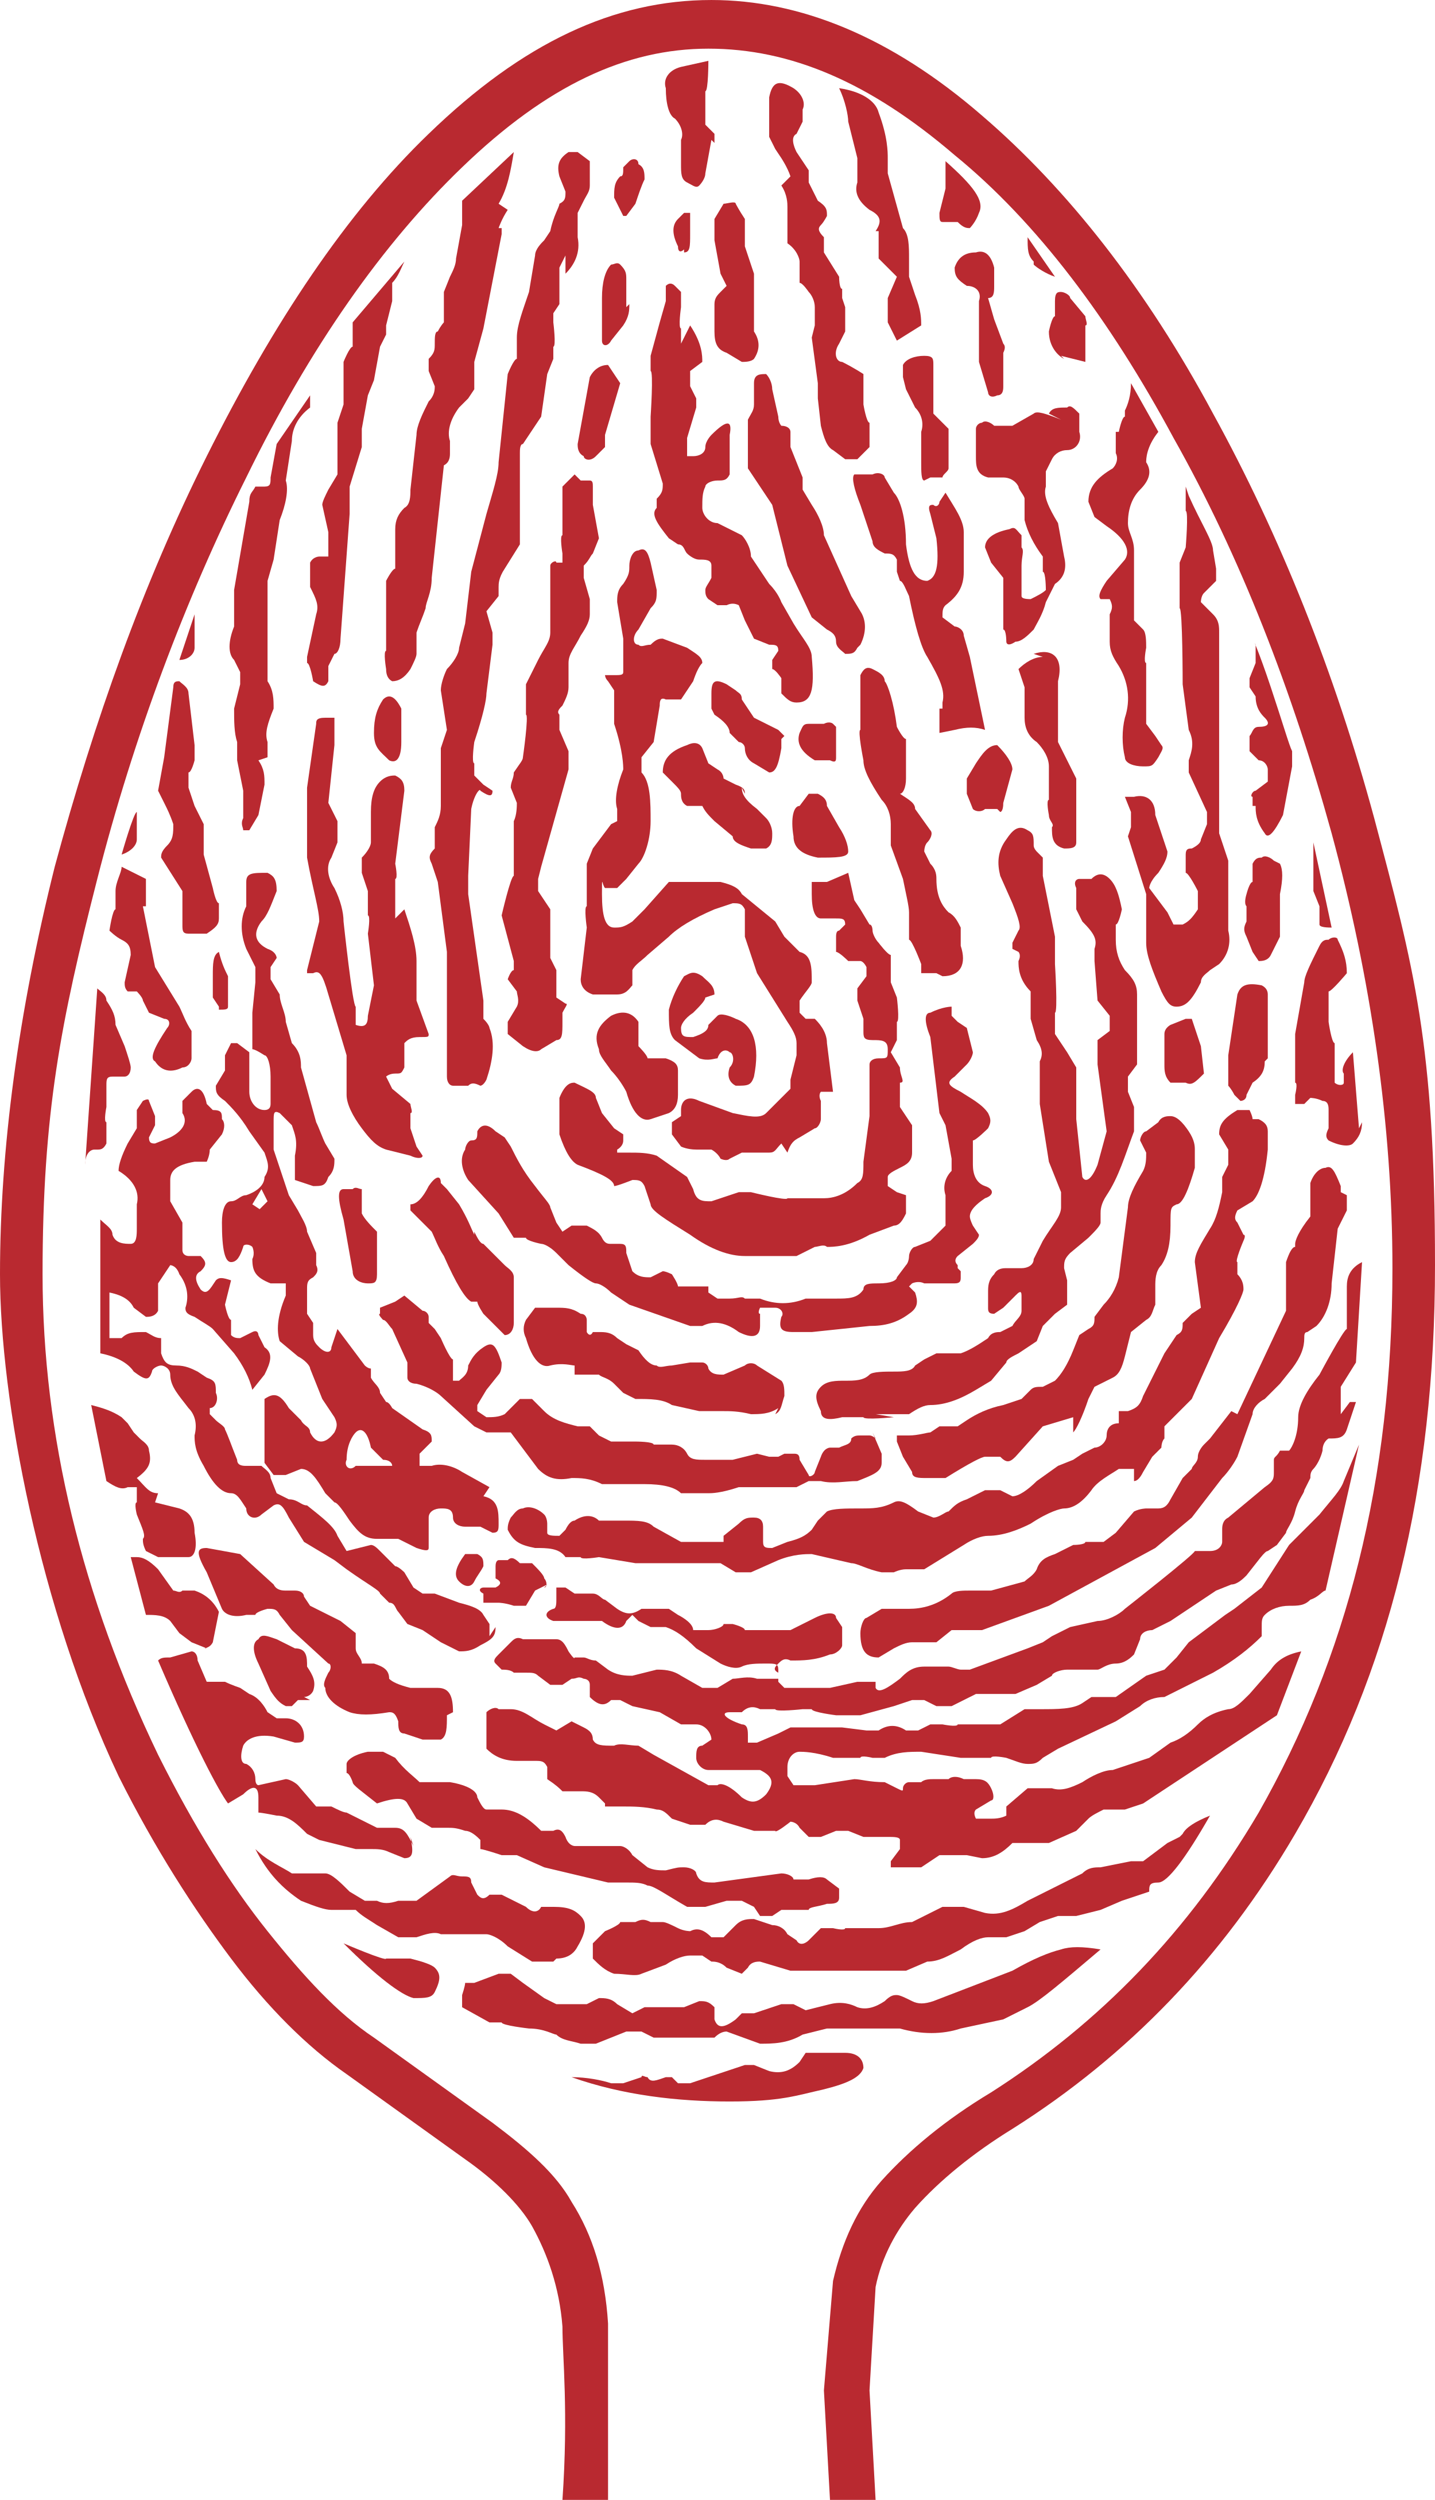 <svg data-name="Ristorante" xmlns="http://www.w3.org/2000/svg" viewBox="0 0 47.2 82.2">
  <defs>
    <style>
      .cls-1 {
        isolation: isolate;
      }
      .cls-2 {
        mix-blend-mode: multiply;
      }
      .cls-3 {
        fill: #b92930;
      }
    </style>
  </defs>
  <g class="cls-1">
    <g id="Layer_1" data-name="Layer 1">
      <g class="cls-2">
        <g>
          <path class="cls-3" d="M44.1,46.5v-.9l.5-.8.2-3.3c-.4.2-.5.5-.5.8v1.4c-.1,0-.9,1.5-.9,1.5-.4.5-.7,1-.7,1.4,0,.6-.2,1-.3,1.1h-.3c-.1.2-.2.2-.2.3v.4c0,.2,0,.3-.3.5l-1.2,1c-.2.1-.2.3-.2.4v.4c0,.1-.1.3-.4.3h-.5c0,.1-2.3,1.9-2.3,1.9-.2.2-.6.4-.9.4l-.9.2-.6.3-.3.2-.5.2-1.9.7h-.3c-.1,0-.3-.1-.4-.1h-.8c-.4,0-.6.2-.8.4-.4.3-.7.5-.8.3v-.2h-.6l-.9.2h-1.5l-.2-.2v-.3c-.2-.1-.1-.2,0-.3s.2-.2.4-.1c.4,0,.8,0,1.3-.2.2,0,.4-.2.4-.3v-.6l-.2-.3c0-.2-.3-.2-.7,0l-.8.4h-1.5c0-.1-.4-.2-.4-.2h-.3c0,.1-.3.2-.5.2h-.5c0-.2-.3-.4-.5-.5l-.3-.2h-.9c-.3.2-.5.2-.8,0l-.4-.3c-.1,0-.2-.2-.4-.2h-.6l-.3-.2h-.3v.4c0,.1,0,.3-.1.3-.3.1-.3.3,0,.4h1.6c.4.3.7.3.8,0l.2-.2.2.2.4.2h.5c.3.1.6.3,1,.7l.8.5c.2.1.5.2.7.1.2-.1.5-.1.8-.1s.4,0,.4.2v.3h-.7c-.3-.1-.6,0-.8,0l-.5.3h-.5l-.7-.4c-.3-.2-.6-.2-.8-.2l-.8.2c-.2,0-.5,0-.8-.2l-.4-.3c-.2,0-.3-.1-.4-.1h-.3c0,.1-.2-.2-.2-.2-.1-.2-.2-.4-.4-.4h-1.1c-.2-.1-.3,0-.4.1l-.4.4c-.1.1-.2.2-.1.3l.2.2c.1,0,.3,0,.4.1h.4c.2,0,.3,0,.4.1l.4.3h.4l.3-.2c.2,0,.2-.1.4,0,0,0,.2,0,.2.2v.4c.3.3.5.3.7.1h.3l.4.2.9.2.7.4h.5c.3,0,.5.3.5.5l-.3.2c-.2,0-.2.2-.2.4s.2.4.4.4h1.7c.4.2.5.4.2.8-.3.3-.5.3-.8.1-.4-.4-.7-.5-.8-.4h-.3l-1.8-1-.5-.3c-.3,0-.6-.1-.8,0-.4,0-.6,0-.7-.2,0-.2-.1-.3-.3-.4l-.4-.2-.5.3-.4-.2c-.4-.2-.7-.5-1.1-.5h-.4c-.1-.1-.3,0-.4.1v1.2c.2.2.5.4,1,.4h.6c.2,0,.3,0,.4.2v.4c.3.2.4.3.5.4h.6c.2,0,.4,0,.6.2l.2.2v.1h.6c.3,0,.7,0,1.1.1.2,0,.3.1.5.3l.6.2h.5c.2-.2.4-.2.6-.1l1,.3h.7c0,.1.5-.3.5-.3,0,0,.2,0,.3.2l.3.3h.4l.5-.2h.4l.5.2h.8c.2,0,.4,0,.4.1v.3l-.3.4v.2h1l.6-.4h.9l.5.1c.4,0,.7-.2,1-.5h1.2l.9-.4.4-.4c.1-.1.3-.2.5-.3h.7l.6-.2,4.4-2.9.8-2.1c-.5.1-.8.3-1,.6l-.7.8c-.3.3-.5.5-.7.5-.5.1-.8.3-1,.5-.3.3-.6.5-.9.6l-.7.5-1.2.4c-.3,0-.7.2-1,.4-.4.2-.7.3-1,.2h-.8l-.7.6v.3c-.2.1-.4.1-.5.1h-.5q-.1-.2,0-.3l.5-.3c.1,0,.1-.2,0-.4s-.2-.3-.5-.3h-.4c-.2-.1-.4-.1-.5,0h-.5c-.1,0-.3,0-.4.1h-.4c-.1,0-.2.1-.2.2s0,.1-.2,0l-.4-.2c-.5,0-.8-.1-1-.1l-1.3.2h-.7l-.2-.3v-.3c0-.3.2-.5.4-.5.1,0,.5,0,1.1.2h.9c0-.1.4,0,.4,0h.4c.4-.2.8-.2,1.2-.2l1.3.2h1c0-.1.5,0,.5,0,.3.1.5.2.7.2s.3,0,.5-.2l.5-.3,1.9-.9.8-.5c.2-.2.5-.3.8-.3l1.6-.8c.7-.4,1.2-.8,1.6-1.2v-.3c0-.2,0-.3.1-.4.2-.2.5-.3.8-.3s.5,0,.7-.2c.3-.1.4-.3.5-.3l1.1-4.8-.5,1.2c-.1.3-.4.6-.8,1.1l-1,1-.9,1.4-.9.7-.3.2-1.2.9-.4.5-.4.4-.6.2-1,.7h-.8l-.3.2c-.3.2-.8.2-1.4.2s-.4,0-.5,0l-.8.5h-1.4c0,.1-.5,0-.5,0h-.4l-.4.2h-.4c-.3-.2-.6-.2-.9,0h-.4l-.8-.1h-1.7l-.4.2-.7.3h-.3v-.2c0-.2,0-.4-.2-.4-.6-.2-.7-.4-.4-.4h.4c.2-.2.4-.2.6-.1h.5c0,.1.9,0,.9,0h.3c0,.1.8.2.8.2h.8l1.1-.3.6-.2h.4l.4.2h.5l.8-.4h1.3l.7-.3.5-.3c0-.1.3-.2.5-.2h1c.1,0,.3-.2.6-.2s.5-.2.6-.3l.2-.5c0-.2.2-.3.4-.3l.6-.3.6-.4.9-.6.5-.2c.2,0,.4-.2.5-.3.4-.5.6-.8.7-.8l.3-.2.3-.4c0-.1.2-.3.3-.7.1-.4.3-.6.3-.7l.2-.4c0-.1,0-.2.1-.3,0,0,.2-.2.3-.6,0-.3.2-.4.2-.4.3,0,.5,0,.6-.3l.3-.9h-.2l-.3.4Z"/>
          <path class="cls-3" d="M40.5,46.4l-.7.9-.2.2s-.2.2-.2.4-.2.3-.2.4l-.3.3-.4.7c-.1.2-.2.3-.4.3h-.4s-.2,0-.4.1l-.6.7-.4.3h-.6c0,.1-.4.1-.4.1l-.6.3c-.3.1-.5.2-.6.5-.1.2-.3.3-.4.4l-1.1.3h-.7c-.2,0-.5,0-.6.1-.5.4-1,.5-1.4.5h-.9l-.5.3c-.1,0-.2.3-.2.5,0,.6.2.8.6.8l.5-.3c.2-.1.4-.2.6-.2h.8l.5-.4h1l2.2-.8,3.5-1.9,1.2-1,1-1.3c.2-.2.4-.5.5-.7l.5-1.4c0-.2.2-.4.4-.5l.5-.5.4-.5c.3-.4.4-.7.4-1,0-.1,0-.2.1-.2l.3-.2c.3-.3.5-.8.5-1.4l.2-1.8.3-.6v-.5l-.2-.1v-.2c-.2-.5-.3-.7-.5-.6-.2,0-.4.2-.5.5v1.1c-.4.5-.5.8-.5.9v.1h0c-.1,0-.2.2-.3.5v1.6l-1.6,3.4h0l-.2-.1Z"/>
          <path class="cls-3" d="M37.3,48.7c.1,0,.2-.1.3-.3l.3-.5.3-.3s0-.2.1-.3v-.4l.9-.9.9-2c.6-1,.8-1.5.8-1.6s0-.3-.2-.5v-.4c-.1,0,.2-.7.2-.7,0,0,.1-.2,0-.2l-.2-.4c-.1-.1-.1-.2,0-.4l.5-.3c.2-.2.4-.7.5-1.7v-.6c0-.2-.1-.3-.3-.4h-.2c0-.1-.1-.3-.1-.3h-.4c-.5.3-.6.5-.6.8l.3.5v.5l-.2.4v.5c-.1.5-.2.9-.4,1.2-.3.5-.5.8-.5,1.1l.2,1.5-.3.2-.3.3c0,.2,0,.3-.2.4l-.4.6-.7,1.4c-.1.3-.2.4-.5.5h-.3v.4c-.3,0-.4.2-.4.4s-.2.4-.4.4l-.4.2-.3.2-.5.2-.7.5c-.3.3-.6.5-.8.5l-.4-.2h-.5l-.6.3c-.3.1-.4.2-.6.4-.1,0-.3.2-.5.2l-.5-.2c-.4-.3-.6-.4-.8-.3-.4.2-.7.2-1.1.2-.5,0-.9,0-1.1.1l-.3.3-.2.3c-.2.2-.4.3-.8.4l-.5.2c-.2,0-.3,0-.3-.2v-.5c0-.2-.1-.3-.3-.3s-.3,0-.5.2l-.5.4v.2h-1.4l-.9-.5c-.2-.2-.5-.2-1-.2h-.8c-.2-.2-.5-.2-.8,0-.1,0-.2.1-.3.3l-.2.2c-.2,0-.4,0-.4-.1v-.3s0-.2-.1-.3c-.2-.2-.5-.3-.7-.2-.2,0-.3.2-.4.3-.1.2-.1.3-.1.4.2.4.4.5.9.6.4,0,.8,0,1,.3h.5c0,.1.6,0,.6,0l1.2.2h2.8l.5.3h.5l.9-.4c.5-.2.9-.2,1.1-.2l1.3.3c.2,0,.5.2,1,.3h.4s.2-.1.4-.1h.6l1.3-.8c.3-.2.6-.3.8-.3.5,0,1-.2,1.4-.4.6-.4,1-.5,1.1-.5.3,0,.6-.2.9-.6.2-.3.6-.5.9-.7h.5v.4Z"/>
          <path class="cls-3" d="M35.3,47.1c.1-.1.3-.5.5-1.1l.2-.4.6-.3c.2-.1.3-.3.4-.7l.2-.8.5-.4c.2-.1.2-.3.3-.5v-.6c0-.2,0-.5.2-.7.2-.3.3-.7.3-1.3s0-.6.2-.7c.2,0,.4-.5.6-1.2v-.6c0-.1,0-.3-.2-.6-.2-.3-.4-.5-.6-.5-.1,0-.3,0-.4.2l-.4.3c-.1,0-.2.2-.2.3l.2.4c0,.2,0,.4-.1.6-.3.5-.5.9-.5,1.2l-.3,2.3c-.1.4-.3.7-.5.9l-.3.4c0,.2,0,.3-.2.4l-.3.2-.2.5c-.2.5-.4.8-.6,1l-.4.2c-.2,0-.3,0-.4.1l-.3.3-.6.2c-.5.1-.9.3-1.2.5l-.3.2h-.6l-.3.2c-.1,0-.4.1-.7.1h-.4v.2l.2.5.3.5c0,.2.2.2.5.2h.6c.8-.5,1.2-.7,1.3-.7h.5c.2.2.3.2.5,0l.9-1,1-.3h0v.5Z"/>
          <path class="cls-3" d="M39.1,60.1l-.3.3-.4.2-.8.6h-.4l-1,.2c-.2,0-.4,0-.6.2l-1.8.9c-.5.3-.9.5-1.4.4l-.7-.2h-.7l-1,.5c-.4,0-.7.2-1.1.2h-1.1c0,.1-.4,0-.4,0h-.4l-.4.4c-.1.1-.3.2-.4,0l-.3-.2c-.1-.2-.3-.3-.5-.3l-.6-.2c-.2,0-.4,0-.6.2l-.4.4h-.4c-.3-.3-.5-.3-.7-.2,0,0-.2,0-.4-.1-.2-.1-.4-.2-.5-.2h-.4c-.2-.1-.3-.1-.5,0h-.5c0,.1-.5.3-.5.3l-.4.4v.5c.2.2.4.4.7.5.4,0,.7.1.9,0l.8-.3c.3-.2.6-.3.8-.3h.4l.3.2c.1,0,.3,0,.5.2l.5.2.2-.2c.1-.2.3-.2.4-.2l1,.3h3.8l.7-.3c.4,0,.7-.2,1.1-.4.4-.3.7-.4.9-.4h.6l.6-.2.5-.3.6-.2h.6l.8-.2.7-.3.9-.3c0-.2,0-.3.3-.3s.9-.8,1.7-2.2c-.5.2-.8.4-.9.6"/>
          <path class="cls-3" d="M33.8,66c.4-.2,1.1-.8,2.4-1.9-.6-.1-1-.1-1.3,0-.4.1-.9.3-1.6.7l-2.6,1c-.3.1-.5.1-.7,0s-.4-.2-.5-.2-.2,0-.4.2c-.3.2-.6.3-.9.2-.2-.1-.5-.2-.9-.1l-.8.2-.4-.2h-.4l-.9.3h-.4l-.2.2c-.4.3-.6.3-.7,0v-.4c-.2-.2-.3-.2-.5-.2l-.5.2h-1.3l-.4.2-.5-.3c-.2-.2-.4-.2-.6-.2l-.4.2h-1l-.4-.2-.7-.5-.4-.3h-.4l-.8.3h-.3c0,.1-.1.4-.1.4v.4l.9.5h.4c0,.1.9.2.9.2.5,0,.8.2.9.2.2.2.5.2.8.3h.5l1-.4h.5l.4.2h2q.2-.2.4-.2l1.1.4c.4,0,.9,0,1.4-.3l.8-.2h2.4c.7.2,1.4.2,2,0l1.4-.3,1-.5h0l-.2.1Z"/>
          <path class="cls-3" d="M25,63h.4l.3-.2h.9c0-.1.3-.1.6-.2.2,0,.4,0,.4-.2v-.3l-.4-.3c-.1-.1-.3-.1-.6,0h-.5c0-.1-.2-.2-.4-.2l-2.2.3c-.3,0-.5,0-.6-.3,0-.1-.2-.2-.4-.2s-.2,0-.6.1c-.2,0-.4,0-.6-.1l-.5-.4c-.1-.2-.3-.3-.4-.3h-1.5s-.2,0-.3-.3c-.1-.2-.2-.3-.4-.2h-.4c-.5-.5-.9-.7-1.3-.7h-.5c-.1,0-.2-.2-.3-.4,0-.2-.3-.4-.9-.5h-1c-.2-.2-.5-.4-.8-.8,0,0-.2-.1-.4-.2h-.5c-.5.1-.7.3-.7.4v.3c.1,0,.2.3.2.3,0,.1.3.3.8.7.6-.2.9-.2,1,0l.3.5.5.3h.5c.2,0,.3,0,.6.1.2,0,.4.2.5.3v.3c.1,0,.7.2.7.2h.5l.9.4,2.1.5h.6c.3,0,.5,0,.7.1.2,0,.6.3,1.3.7h.6l.7-.2h.5l.4.2h0l.2.3Z"/>
          <path class="cls-3" d="M26.3,67.8c-.3.3-.6.4-1,.3l-.5-.2h-.3l-1.8.6h-.4l-.2-.2h-.2c-.3.1-.5.2-.6,0-.1,0-.2-.1-.2,0l-.6.2h-.4c-.3-.1-.8-.2-1.3-.2,1.7.6,3.5.8,5.2.8s2.2-.2,3.1-.4c.8-.2,1.2-.4,1.3-.7,0-.3-.2-.5-.6-.5h-1.3l-.2.3Z"/>
          <path class="cls-3" d="M18.3,64.4c.4,0,.6-.2.7-.4.3-.5.3-.8.1-1-.2-.2-.4-.3-.9-.3h-.4c-.1.2-.3.2-.5,0l-.8-.4h-.4c-.2.2-.3.1-.4,0l-.2-.4c0-.2-.1-.2-.3-.2s-.3-.1-.4,0l-1.1.8h-.6c-.3.1-.5.1-.7,0h-.4l-.5-.3c-.3-.3-.6-.6-.8-.6h-1.1c-.3-.2-.8-.4-1.2-.8.4.8.9,1.3,1.5,1.7.5.2.8.3,1,.3h.8c.2.2.4.3.7.5l.7.4h.6c.3-.1.6-.2.8-.1h1.5c.1,0,.4.1.7.4l.8.5h.7"/>
          <path class="cls-3" d="M13.2,64.4h-.5c0,.1-1.4-.5-1.4-.5,1.1,1.1,1.9,1.7,2.3,1.8.4,0,.6,0,.7-.2.2-.4.2-.6,0-.8-.1-.1-.4-.2-.8-.3h-.3Z"/>
          <path class="cls-3" d="M28.8,46.5h1.1c.3-.2.5-.3.7-.3.5,0,1-.2,1.5-.5l.5-.3.5-.6c0-.1.2-.2.4-.3l.6-.4.2-.5.4-.4.4-.3v-.8l-.1-.4c0-.2,0-.3.2-.5l.6-.5c.2-.2.4-.4.4-.5v-.3c0-.1,0-.3.2-.6.4-.6.6-1.3.9-2.1v-.8l-.2-.5v-.5l.3-.4v-2.3c0-.3-.1-.5-.4-.8-.2-.3-.3-.6-.3-1v-.5c.1,0,.2-.5.2-.5-.1-.5-.2-.8-.4-1s-.4-.2-.6,0h-.4c-.1,0-.2.1-.1.3v.7l.2.4c.4.4.5.6.4.9v.4l.1,1.3.4.5v.5l-.4.3v.8l.3,2.2-.3,1.1c-.2.5-.4.6-.5.4l-.2-1.9v-1.7l-.3-.5-.4-.6v-.7c.1,0,0-1.6,0-1.6v-.9l-.4-2v-.6l-.2-.2s-.1-.1-.1-.2c0-.3,0-.4-.2-.5-.3-.2-.5,0-.7.3-.3.4-.3.8-.2,1.2l.4.9c.2.5.3.8.2.9l-.2.4v.2l.2.1s.1.1,0,.3c0,.2,0,.6.4,1v.9l.2.7c.2.3.2.5.1.7v1.4l.3,1.9.4,1v.5c0,.3-.3.6-.6,1.1l-.3.6c0,.2-.2.3-.4.3h-.5c-.1,0-.3,0-.4.2-.2.2-.2.4-.2.6v.5c0,.1,0,.2.2.2l.3-.2.4-.4c.1-.1.2-.2.2,0v.5c0,.2-.2.3-.3.5l-.4.2c-.1,0-.3,0-.4.2-.3.2-.6.4-.9.5h-.8l-.4.2-.3.2c-.1.2-.4.2-.7.2s-.7,0-.8.1c-.2.2-.5.2-.8.2s-.6,0-.8.2c-.2.2-.2.4,0,.8,0,.3.3.3.7.2h.7c0,.1,1,0,1,0h0l-.6-.1Z"/>
          <path class="cls-3" d="M28.8,47.3s-.1-.1-.2-.1h-.3c-.1,0-.2,0-.3.1,0,.2-.2.2-.4.3h-.3s-.2,0-.3.3l-.2.5c0,.1-.2.2-.2.1l-.3-.5c0-.2-.1-.2-.2-.2h-.3l-.2.1h-.3l-.4-.1-.8.2h-.9c-.3,0-.5,0-.6-.2s-.3-.3-.5-.3h-.6c0-.1-.6-.1-.6-.1h-.8l-.4-.2-.3-.3h-.4c-.4-.1-.8-.2-1.1-.5l-.4-.4h-.4l-.2.2-.3.3c-.2.1-.4.1-.6.1l-.3-.2v-.2l.3-.5.4-.5c.1-.1.1-.3.1-.4-.2-.6-.3-.7-.6-.5-.3.2-.4.4-.5.6,0,.3-.2.4-.3.5h-.2v-.7c-.1,0-.4-.7-.4-.7l-.2-.3-.2-.2v-.2c0-.1-.1-.2-.2-.2l-.6-.5-.3.2-.5.2v.2c-.1,0,.1.2.1.2.1,0,.2.2.3.3l.5,1.1v.5c0,.1.1.2.3.2.4.1.7.3.8.4l1.1,1,.4.2h.8l.9,1.2c.3.3.6.4,1.1.3.3,0,.6,0,1,.2h1.4c.6,0,1,.1,1.2.3h.9c.1,0,.4,0,1-.2h1.9l.4-.2h.4c.4.1.8,0,1.2,0,.5-.2.8-.3.8-.6v-.3l-.3-.7h0l.1.2Z"/>
          <path class="cls-3" d="M25.5,46.5c.2-.1.2-.3.3-.6,0-.2,0-.4-.1-.5l-.8-.5c-.1-.1-.3-.1-.4,0l-.7.3c-.2,0-.4,0-.5-.2,0-.1-.1-.2-.2-.2h-.4l-.6.1c-.2,0-.4.1-.5,0-.2,0-.4-.2-.6-.5,0,0-.2-.1-.4-.2l-.3-.2c-.2-.2-.4-.2-.6-.2h-.2c-.1.2-.2,0-.2,0v-.4s0-.2-.2-.2c-.3-.2-.5-.2-.8-.2h-.7l-.3.4c-.1.2-.1.4,0,.6.2.7.5,1,.8.9.4-.1.7,0,.8,0v.3h.8c.1.1.3.1.5.3l.3.3.4.2c.5,0,.9,0,1.2.2l.9.2h.8c.2,0,.5,0,.9.1.3,0,.6,0,.9-.2"/>
          <path class="cls-3" d="M17.9,52.2c.1,0,.1-.2,0-.3,0-.1-.2-.3-.4-.5h-.4c-.2-.2-.3-.2-.4-.1h-.3s-.1,0-.1.2v.4c.2.1.2.2,0,.3h-.4c-.1,0-.2.1,0,.2v.3h.5s.2,0,.5.1h.4l.3-.5.4-.2h0l-.1.1Z"/>
          <path class="cls-3" d="M16.1,48.9l-.9-.5c-.3-.2-.7-.3-1-.2h-.4v-.4l.4-.4c0-.2,0-.3-.3-.4l-1-.7s-.1-.2-.2-.2l-.2-.3c0-.2-.2-.3-.3-.5v-.3c-.1,0-.2-.1-.2-.1l-.9-1.2-.2.6c0,.2-.2.2-.4,0-.1-.1-.2-.2-.2-.4v-.4l-.2-.3v-.8c0-.2,0-.3.2-.4.1-.1.2-.2.1-.4v-.4l-.3-.7c0-.2-.2-.5-.3-.7l-.3-.5-.5-1.5v-.9c0-.3,0-.4.2-.3l.4.4c.1.3.2.5.1,1v.8s.3.1.6.2c.3,0,.4,0,.5-.3.2-.2.2-.4.2-.6l-.3-.5c-.1-.2-.2-.5-.3-.7l-.5-1.8c0-.2,0-.5-.3-.8l-.2-.7c0-.3-.2-.6-.2-.9l-.3-.5v-.4l.2-.3s0-.2-.3-.3c-.4-.2-.5-.5-.2-.9.2-.2.3-.5.5-1,0-.4-.1-.5-.3-.6-.5,0-.7,0-.7.3v.8c-.2.4-.2.9,0,1.4l.3.6v.5l-.1,1v1.2c.1,0,.4.2.4.2.1,0,.2.3.2.7v.9q0,.2-.2.2c-.3,0-.5-.3-.5-.6v-1.3l-.4-.3h-.2l-.2.4v.5l-.3.5c0,.2,0,.3.3.5.2.2.5.5.8,1l.5.7c.1.3.2.5,0,.8,0,.3-.3.5-.6.6-.2,0-.3.2-.5.2s-.3.3-.3.7c0,.9.1,1.3.3,1.3s.3-.2.4-.5c0-.1.2-.1.3,0,0,0,.1.2,0,.4,0,.4.1.6.6.8h.5v.4c-.3.7-.3,1.2-.2,1.5l.6.5c.2.1.4.3.4.4l.4,1,.4.6c.1.2.1.3,0,.5-.3.4-.6.4-.8,0,0-.2-.2-.2-.3-.4l-.4-.4c-.3-.5-.5-.5-.8-.3v2.1l.3.4h.4l.5-.2c.3,0,.5.3.8.8l.3.3c.1,0,.3.3.5.6.3.4.5.6.9.6h.7l.6.3c.3.1.4.1.4,0v-1c0-.2.2-.3.4-.3s.4,0,.4.3c0,.2.2.3.4.3h.5l.4.2c.2,0,.2-.1.2-.3,0-.4,0-.8-.5-.9M12.6,48c.2,0,.3.1.3.2h-1.2c-.2.2-.4,0-.3-.2,0-.5.2-.8.3-.9.2-.2.4,0,.5.5l.4.4h0ZM8.6,39.8l-.3-.2.3-.5.2.4-.3.3h.1Z"/>
          <path class="cls-3" d="M16.1,53.8v-.4l-.2-.3c-.1-.2-.4-.3-.8-.4l-.8-.3h-.4l-.3-.2-.3-.5s-.2-.2-.3-.2l-.5-.5c-.1-.1-.2-.2-.3-.2l-.8.2-.3-.5c-.1-.3-.5-.6-1-1-.2,0-.3-.2-.6-.2l-.4-.2-.2-.5c0-.2-.2-.3-.3-.4h-.5c-.1,0-.3,0-.3-.2-.2-.5-.3-.8-.4-1,0-.1-.2-.2-.3-.3l-.2-.2v-.2c.2,0,.3-.3.2-.5,0-.3,0-.4-.3-.5l-.3-.2c-.2-.1-.4-.2-.7-.2s-.4-.1-.5-.4v-.5c-.2,0-.3-.1-.5-.2-.4,0-.6,0-.8.2h-.4v-1.5c.5.1.7.3.8.5l.4.3c.1,0,.3,0,.4-.2v-.9l.4-.6s.2,0,.3.3c.3.4.3.8.2,1.1,0,.1,0,.2.3.3.3.2.5.3.6.4l.7.8c.3.4.5.8.6,1.2l.4-.5c.2-.4.3-.7,0-.9l-.2-.4s0-.2-.2-.1l-.4.2c-.1,0-.2,0-.3-.1v-.5c-.1,0-.2-.5-.2-.5l.2-.8c-.3-.1-.4-.1-.5,0-.2.3-.3.5-.5.3-.2-.3-.2-.5,0-.6.2-.2.2-.3,0-.5h-.4s-.2,0-.2-.2v-.9l-.4-.7v-.7c0-.3.2-.5.8-.6h.4s.1-.2.1-.4l.4-.5c.1-.2.1-.4,0-.5,0-.2,0-.3-.3-.3l-.2-.2c-.1-.5-.3-.6-.5-.4l-.3.3v.4c.2.3,0,.6-.4.8l-.5.2c-.1,0-.2,0-.2-.2l.2-.4v-.3l-.2-.5q0-.1-.2,0l-.2.3v.6l-.3.5c-.2.4-.3.7-.3.9.5.3.7.7.6,1.1v.8c0,.2,0,.5-.2.5s-.5,0-.6-.3c0-.2-.2-.3-.4-.5v4.4c.5.1.9.3,1.1.6.4.3.5.3.6,0,0-.1.2-.2.3-.2s.3.1.3.3c0,.4.3.7.6,1.1.2.2.3.5.2.9,0,.2,0,.5.3,1,.3.6.6.9.9.9.2,0,.3.2.5.5,0,.3.3.4.5.2l.4-.3c.2-.1.3,0,.5.4l.5.8,1,.6.4.3c.7.5,1.1.7,1.1.8l.3.3c.2,0,.2.2.3.3l.3.4.5.2.6.4.6.3c.2,0,.4,0,.7-.2.4-.2.5-.3.5-.6"/>
          <path class="cls-3" d="M15.6,52c.1-.2.2-.3.3-.5,0-.2,0-.3-.2-.4h-.4c-.3.4-.4.7-.2.9s.4.2.5,0"/>
          <path class="cls-3" d="M14.9,56.3c0-.5-.1-.8-.5-.8h-.9c-.4-.1-.6-.2-.7-.3,0-.3-.2-.4-.5-.5h-.4c0-.2-.2-.3-.2-.5v-.5l-.5-.4-1-.5-.2-.3c0-.1-.1-.2-.3-.2h-.3c-.1,0-.3,0-.4-.2l-1.1-1-1.1-.2c-.3,0-.4.1,0,.8l.5,1.2c.1.2.4.3.8.2h.3c0-.1.4-.2.4-.2.2,0,.3,0,.4.2l.4.5,1.2,1.1c.1,0,.1.2,0,.3-.1.2-.2.4-.1.5,0,.3.3.6.8.8.3.1.7.1,1.3,0,.1,0,.2,0,.3.3,0,.2,0,.4.2.4l.6.2h.6c.2-.1.2-.4.2-.8"/>
          <path class="cls-3" d="M13.6,60.7c-.2-.4-.3-.6-.6-.6h-.6l-1-.5c-.1,0-.3-.1-.5-.2h-.5l-.6-.7c-.1-.1-.3-.2-.4-.2l-.9.2s-.1,0-.1-.2-.1-.4-.3-.5c-.2,0-.2-.3-.1-.6.1-.2.4-.4,1-.3l.7.2c.2,0,.3,0,.3-.2,0-.4-.3-.6-.6-.6h-.3l-.3-.2c-.1-.2-.3-.5-.6-.6l-.3-.2s-.3-.1-.5-.2h-.6l-.3-.7c0-.2-.1-.3-.2-.3l-.7.2c-.2,0-.3,0-.4.1,1.2,2.8,2,4.3,2.3,4.7l.5-.3c.3-.3.5-.3.5.1v.5c.1,0,.6.1.6.1.4,0,.7.3,1,.6l.4.2,1.2.3h.5c.2,0,.4,0,.6.1l.5.2c.3,0,.3-.2.2-.7"/>
          <path class="cls-3" d="M10,55.8s.2,0,.3-.2c.1-.3,0-.5-.2-.8,0-.3,0-.6-.4-.6l-.6-.3c-.3-.1-.5-.2-.6,0-.2.1-.2.4,0,.8l.4.9c.2.3.3.4.5.5h.2l.2-.2h.4"/>
          <path class="cls-3" d="M5.2,49.1c-.3,0-.4-.2-.7-.5.4-.3.5-.5.4-.9,0-.2-.2-.3-.3-.4l-.2-.2-.2-.3-.2-.2c-.3-.2-.6-.3-1-.4l.5,2.5c.3.2.5.3.7.2h.3v.5c-.1,0,0,.4,0,.4.2.5.3.7.2.8,0,.1,0,.2.1.4l.4.2h1c.2,0,.3-.3.2-.8,0-.5-.2-.7-.5-.8l-.8-.2.1-.3Z"/>
          <path class="cls-3" d="M6.7,54.2s.2,0,.3-.2l.2-1c-.2-.4-.5-.6-.8-.7h-.4c-.1.1-.2,0-.3,0l-.5-.7c-.3-.3-.5-.4-.7-.4h-.2l.5,1.9c.3,0,.6,0,.8.2l.3.4.4.3.5.2h-.1Z"/>
          <path class="cls-3" d="M39,16v.8c.1,0,0,1.2,0,1.2l-.2.5v1.5c.1,0,.1,2.5.1,2.5l.2,1.5c.2.4.1.7,0,1v.4l.6,1.3v.4l-.2.5c0,.1-.1.2-.3.3-.1,0-.2,0-.2.2v.6c.1,0,.4.6.4.6v.6c-.2.3-.3.4-.5.5h-.3l-.2-.4-.6-.8s0-.2.3-.5c.2-.3.3-.5.3-.7l-.4-1.2c0-.5-.3-.7-.7-.6h-.3l.2.5v.5l-.1.3.6,1.9v1.6c0,.4.2.9.5,1.6.2.4.3.5.5.5.3,0,.5-.2.8-.8,0-.2.2-.3.3-.4l.3-.2c.3-.3.4-.7.3-1.1v-2.3l-.3-.9v-6.6c0-.2,0-.4-.2-.6l-.4-.4s0-.2.1-.3l.4-.4v-.4l-.1-.6c0-.3-.4-.9-.8-1.8"/>
          <path class="cls-3" d="M36.7,14.2v.7c.1.2,0,.4-.1.5-.5.3-.8.6-.8,1.1l.2.5.4.3c.6.4.8.8.6,1.1l-.6.7c-.2.3-.3.5-.2.6h.3c.1.2.1.3,0,.5v.9c0,.3.1.5.3.8.3.5.4,1.1.2,1.7-.1.4-.1.9,0,1.3,0,.2.3.3.6.3s.3,0,.5-.3c.1-.2.2-.3.1-.4l-.2-.3-.3-.4v-2c-.1,0,0-.5,0-.5,0-.2,0-.5-.1-.6l-.3-.3v-2.3c0-.4-.2-.6-.2-.9,0-.4.1-.8.4-1.1.3-.3.4-.6.2-.9,0-.1,0-.5.4-1l-.9-1.6c0,.4-.1.7-.2.9v.2c-.1,0-.2.5-.2.5h-.1Z"/>
          <path class="cls-3" d="M34.9,11.7l.8.2v-1.2c.1,0,0-.2,0-.3l-.5-.6c0-.1-.2-.2-.3-.2s-.2,0-.2.3v.5c-.1,0-.2.5-.2.5,0,.5.3.8.5.9"/>
          <path class="cls-3" d="M34.9,13.8c-.5-.2-.8-.3-.9-.2l-.7.4h-.6c-.1-.1-.3-.2-.4-.1-.1,0-.2.1-.2.2v.9c0,.3,0,.6.4.7h.5c.2,0,.4.1.5.3,0,.1.2.3.2.4v.7c.1.4.3.8.6,1.2v.5c.1,0,.1.6.1.6-.1.1-.3.2-.5.3q-.3,0-.3-.1v-1c0-.3.1-.5,0-.6v-.4c-.2-.2-.2-.3-.4-.2-.5.1-.8.3-.8.6l.2.5.4.5v1.7c.1,0,.1.4.1.4,0,0,0,.2.3,0,.2,0,.4-.2.6-.4.1-.2.3-.5.4-.9l.3-.6c.3-.2.4-.5.3-.9l-.2-1.1c-.3-.5-.5-.9-.4-1.2v-.5l.2-.4c.1-.2.3-.3.5-.3.3,0,.5-.3.4-.6v-.6c-.2-.2-.3-.3-.4-.2-.3,0-.5,0-.6.2"/>
          <path class="cls-3" d="M41.3,26.5c0,.2,0,.5.3.9.1.2.3,0,.6-.6l.3-1.6v-.5c-.1-.2-.3-.9-.7-2.1-.4-1.2-.6-1.6-.5-1.4v.6l-.2.5v.3l.2.3c0,.4.2.6.3.7.2.2.1.3-.2.3-.2,0-.2.2-.3.3v.5l.3.3c.2,0,.3.2.3.3v.4l-.4.3c-.1,0-.2.2-.1.2v.3h.1Z"/>
          <path class="cls-3" d="M41.9,28.3c-.1-.1-.3-.2-.4-.1-.1,0-.2,0-.3.2v.6c-.1,0-.2.4-.2.4,0,0-.1.3,0,.4v.5c-.1.2-.1.3,0,.5l.2.5.2.3c.1,0,.3,0,.4-.2s.2-.4.3-.6v-1.4c.1-.5.1-.8,0-1"/>
          <path class="cls-3" d="M34.3,21.6c-.3,0-.6.2-.8.4l.2.6v1c0,.3.1.6.4.8.2.2.4.5.4.8v1.1c-.1,0,0,.5,0,.5,0,.2.2.3.1.4,0,.3,0,.6.4.7.2,0,.4,0,.4-.2v-2.1l-.6-1.2v-2c.2-.8-.2-1.1-.8-.9"/>
          <path class="cls-3" d="M44.7,37.1l-.2-2.5c-.3.3-.4.6-.3.7v.3c0,.1-.2.1-.3,0v-1.3c-.1,0-.2-.7-.2-.7v-1c.1,0,.6-.6.6-.6,0-.4-.1-.7-.3-1.1,0-.1-.2-.1-.3,0-.1,0-.2,0-.3.2-.3.6-.5,1-.5,1.2l-.3,1.7v1.6c.1,0,0,.4,0,.4v.3h.3l.2-.2s.2,0,.4.1c.2,0,.2.2.2.3v.6c-.1.2-.1.3,0,.4.4.2.7.2.8.1.2-.2.3-.4.3-.7"/>
          <path class="cls-3" d="M41.7,34.8v-2.1q0-.2-.2-.3c-.5-.1-.7,0-.8.3l-.3,2v1s.1.1.2.3l.2.2s.2,0,.2-.2l.2-.4c.3-.2.4-.4.4-.7"/>
          <path class="cls-3" d="M39.5,34.4l-.3-.9h-.2l-.5.2s-.2.1-.2.3v1c0,.2,0,.4.2.6h.5c.2.1.3,0,.6-.3,0,0-.1-.9-.1-.9Z"/>
          <path class="cls-3" d="M43.2,29.3l.2.5v.6q0,.1.4.1l-.6-2.8v1.6Z"/>
          <path class="cls-3" d="M34,8.7c.1.1.4.3.7.4l-.9-1.3c0,.4,0,.6.2.8"/>
          <path class="cls-3" d="M32.2,10.3v1.6l.3,1c0,.1.1.2.3.1.2,0,.2-.2.2-.3v-1.1q.1-.2,0-.3l-.3-.8-.2-.7c.2,0,.2-.2.2-.4v-.6c-.1-.4-.3-.6-.6-.5-.4,0-.6.2-.7.5,0,.3.1.4.4.6.3,0,.5.2.4.5v.6h0v-.2Z"/>
          <path class="cls-3" d="M31.5,7.3c.2.2.3.2.4.2,0,0,.2-.2.3-.5.2-.4-.2-.9-1.1-1.7v.9l-.2.8c0,.2,0,.3.1.3h.4"/>
          <path class="cls-3" d="M28.9,7.6v.9l.6.6-.3.7v.8l.3.6.8-.5c0-.2,0-.5-.2-1l-.2-.6v-.6c0-.4,0-.8-.2-1l-.5-1.8v-.5c0-.2,0-.7-.3-1.5-.1-.4-.6-.7-1.3-.8.2.4.3.9.3,1.1l.3,1.2v.8c-.1.3,0,.6.4.9.4.2.4.4.2.7"/>
          <path class="cls-3" d="M25.7,6.1c.2.3.2.6.2.7v1.2c.3.2.4.5.4.6v.7c.1,0,.3.3.3.3.1.1.2.3.2.5v.6l-.1.4.2,1.5v.5l.1.9c.1.4.2.7.4.8l.4.3h.4l.4-.4v-.8c-.1,0-.2-.6-.2-.6v-1s-.3-.2-.7-.4c-.2,0-.3-.3-.1-.6l.2-.4v-.8l-.1-.3v-.3c-.1,0-.1-.4-.1-.4l-.5-.8v-.5c-.2-.2-.2-.3-.1-.4s.2-.3.2-.3c0-.2,0-.3-.3-.5l-.3-.6v-.4l-.4-.6c-.1-.2-.2-.5,0-.6l.2-.4v-.4c.1-.2,0-.5-.3-.7-.5-.3-.7-.2-.8.3v1.3l.2.4.2.3s.2.3.3.6"/>
          <path class="cls-3" d="M23.5,4.7v-.3l-.3-.3v-1.1c.1,0,.1-1,.1-1l-.9.2c-.4.1-.6.4-.5.7,0,.5.1.9.3,1,.2.2.3.5.2.7v.8c0,.3,0,.5.2.6s.3.2.4.1c0,0,.2-.2.2-.4l.2-1.1h0l.1.1Z"/>
          <path class="cls-3" d="M24.2,6.7c0-.1-.3,0-.4,0l-.3.5v.7l.2,1.1.2.4-.2.2c-.1.1-.2.2-.2.4v.9c0,.4.1.6.4.7l.5.3c.1,0,.3,0,.4-.1.2-.3.2-.6,0-.9v-1.9l-.3-.9v-.9c-.2-.3-.3-.5-.3-.5"/>
          <path class="cls-3" d="M22.4,11.3v-.5c-.1,0,0-.7,0-.7v-.5l-.2-.2c-.1-.1-.2-.1-.3,0v.5l-.2.7-.3,1.1v.5c.1,0,0,1.5,0,1.5v.9l.4,1.3c0,.2,0,.3-.2.5v.3c-.2.2,0,.5.4,1l.3.2c.2,0,.2.2.3.3,0,0,.2.2.4.2s.4,0,.4.2v.4c-.1.2-.2.3-.2.4s0,.2.1.3l.3.2h.3q.2-.1.4,0l.2.5.3.6.5.2c.2,0,.3,0,.3.2l-.2.3v.3c.1,0,.3.3.3.3v.5c.2.2.3.3.5.3.5,0,.6-.4.5-1.5,0-.3-.3-.6-.6-1.1l-.4-.7s-.1-.3-.4-.6l-.6-.9c0-.3-.2-.6-.3-.7-.2-.1-.4-.2-.8-.4-.3,0-.5-.3-.5-.5,0-.3,0-.5.1-.7,0-.1.2-.2.4-.2s.3,0,.4-.2v-1.3c.1-.5-.1-.5-.6,0,0,0-.2.2-.2.4s-.2.3-.4.3h-.2v-.6l.3-1v-.3l-.2-.4v-.5l.4-.3c0-.2,0-.6-.4-1.2"/>
          <path class="cls-3" d="M20.6,10.1v-.9c0-.2,0-.3-.2-.5-.1-.1-.2,0-.3,0-.2.2-.3.6-.3,1.1v1.4c0,.2.2.2.3,0l.4-.5c.2-.3.2-.5.2-.7"/>
          <path class="cls-3" d="M22.5,8.3c.2,0,.2-.2.2-.6v-.7h-.2l-.2.2c-.2.2-.2.5,0,.9,0,.2.1.2.2.1"/>
          <path class="cls-3" d="M20.6,7.1h0l.3-.4c.1-.3.2-.6.3-.8,0-.2,0-.4-.2-.5,0-.2-.2-.2-.3-.1l-.2.2c0,.2,0,.3-.1.3-.2.2-.2.4-.2.7l.3.6h.1Z"/>
          <path class="cls-3" d="M18.6,9c.3-.3.5-.7.4-1.2v-.8l.2-.4c.1-.2.2-.3.2-.5v-.8l-.4-.3h-.3c-.3.2-.4.4-.3.8l.2.5c0,.2,0,.3-.2.4,0,.1-.2.4-.3.9l-.2.3c-.1.1-.3.3-.3.5l-.2,1.2c-.2.6-.4,1.1-.4,1.5v.7c-.1,0-.3.5-.3.5l-.3,2.9c0,.4-.2,1-.4,1.7l-.5,1.9-.2,1.7-.2.8c0,.2-.2.5-.4.7-.1.2-.2.5-.2.7l.2,1.3-.2.6v1.9c0,.3-.1.5-.2.7v.7c-.2.2-.2.3-.1.5l.2.6.3,2.3v4.1c0,.2.1.3.2.3h.5c.1-.1.2-.1.4,0,0,0,.1,0,.2-.2.2-.6.3-1.2.1-1.7,0,0,0-.1-.2-.3v-.6l-.5-3.5v-.6l.1-2.2c.1-.5.3-.7.3-.6.3.2.4.2.4,0l-.3-.2-.3-.3v-.4c-.1,0,0-.7,0-.7.3-.9.4-1.4.4-1.6l.2-1.6v-.4l-.2-.7.4-.5v-.3c0-.1,0-.3.2-.6l.5-.8v-3c0-.1,0-.3.1-.3l.6-.9.2-1.4.2-.5v-.4c.1,0,0-.8,0-.8v-.3l.2-.3v-1.2l.2-.4h0v.6Z"/>
          <path class="cls-3" d="M16.4,6.7c.3-.5.4-1.1.5-1.7l-1.7,1.6v.8l-.2,1.1c0,.2-.1.4-.2.6l-.2.5v1s-.1.1-.2.3c-.1,0-.1.2-.1.4s0,.3-.2.5v.4l.2.5c0,.1,0,.3-.2.5-.2.4-.4.8-.4,1.1l-.2,1.8c0,.2,0,.5-.2.6-.2.2-.3.4-.3.7v1.3c-.1,0-.3.4-.3.4v2.3c-.1,0,0,.6,0,.6q0,.3.2.4c.2,0,.4-.1.6-.4.1-.2.2-.4.2-.5v-.7c.1-.3.2-.5.3-.8,0-.2.2-.5.2-1l.4-3.7c.2-.1.2-.3.2-.4v-.4c-.1-.3,0-.7.3-1.1l.3-.3.2-.3v-.9l.3-1.1.6-3.1v-.2h-.1s.1-.3.3-.6"/>
          <path class="cls-3" d="M12.9,9.9v-.6c.2-.2.3-.5.4-.7l-1.7,2v.8c-.1,0-.3.5-.3.5v1.4l-.2.6v1.7l-.3.5c-.1.2-.2.4-.2.5l.2.9v.8h-.3s-.2,0-.3.2v.8c.2.4.3.6.2.9l-.3,1.4v.2c.1,0,.2.6.2.6.3.2.4.2.5,0v-.5l.2-.4c.1,0,.2-.2.2-.5l.3-4.1v-.9l.4-1.3v-.6l.2-1.1.2-.5.2-1.1.2-.4v-.3l.2-.8h0Z"/>
          <path class="cls-3" d="M31.5,41.7v-.1c-.1-.1-.1-.2,0-.3l.5-.4c.1-.1.2-.2.2-.3l-.2-.3s-.1-.2-.1-.3c0-.2.2-.4.5-.6.3-.1.3-.3,0-.4-.3-.1-.4-.4-.4-.7v-.8c.1,0,.5-.4.5-.4.1-.2.1-.3,0-.5-.2-.3-.6-.5-.9-.7-.4-.2-.5-.3-.2-.5l.4-.4c.1-.1.2-.3.2-.4l-.2-.8-.3-.2-.2-.2v-.3s-.3,0-.7.2c-.2,0-.2.3,0,.8l.3,2.5.2.4.2,1.1v.4c-.2.2-.3.5-.2.8v1l-.5.5-.5.2c-.1,0-.2.2-.2.3,0,0,0,.2-.1.3l-.3.4c0,.1-.2.2-.6.2-.3,0-.5,0-.5.2-.2.3-.5.3-.9.3h-1c-.5.2-1,.2-1.5,0h-.5c-.1-.1-.2,0-.5,0h-.4l-.3-.2v-.2h-1c0-.1-.2-.4-.2-.4,0,0-.2-.1-.3-.1l-.4.2c-.2,0-.4,0-.6-.2l-.2-.6c0-.2,0-.3-.2-.3h-.3c-.1,0-.2,0-.3-.2-.1-.2-.3-.3-.5-.4h-.5l-.3.2-.2-.3-.2-.5c0-.1-.2-.3-.5-.7-.4-.5-.6-.9-.8-1.3l-.2-.3-.3-.2c-.3-.3-.5-.2-.6,0,0,.2,0,.3-.2.3-.1,0-.2.2-.2.3-.2.3-.1.7.1,1l1,1.1.5.8h.4c0,.1.5.2.5.2.1,0,.3.1.5.3l.4.4c.5.4.8.6.9.6s.3.1.5.3l.6.4,2,.7h.4c.4-.2.8-.1,1.2.2.4.2.7.2.7-.2v-.4c-.1,0,0-.2,0-.2h.5c.2,0,.3.2.2.3-.1.4,0,.5.4.5h.6l1.9-.2c.5,0,.9-.1,1.3-.4.3-.2.3-.4.2-.7l-.2-.2.1-.1s.2-.1.4,0h1c.2,0,.2-.1.2-.2v-.2h0l-.1-.1Z"/>
          <path class="cls-3" d="M29.5,39.2l-.3-.2v-.3c0-.1.2-.2.4-.3.2-.1.4-.2.4-.5v-.9l-.4-.6v-.8c.2,0,0-.2,0-.5l-.3-.5.2-.4v-.6c.1,0,0-.8,0-.8l-.2-.5v-.9c-.1,0-.4-.4-.4-.4-.1-.1-.2-.3-.2-.4,0,0,0-.2-.1-.2l-.3-.5-.2-.3-.2-.9-.7.3h-.5v.4c0,.5.1.8.3.8h.5c.2,0,.3,0,.3.2l-.2.2q-.1,0-.1.2v.5c.1,0,.4.3.4.3h.4s.1,0,.2.2v.3l-.3.4v.4l.2.6v.4c0,.2,0,.3.3.3s.5,0,.5.3,0,.3-.3.3c-.2,0-.3.1-.3.2v1.7l-.2,1.5c0,.4,0,.6-.2.7-.4.4-.8.5-1.1.5h-1.2c0,.1-1.2-.2-1.2-.2h-.4l-.9.3c-.3,0-.5,0-.6-.4l-.2-.4-1-.7c-.3-.1-.6-.1-.9-.1h-.4v-.1h0s.2-.1.2-.3v-.2l-.3-.2-.4-.5-.2-.5c0-.2-.3-.3-.7-.5-.1,0-.3,0-.5.5v1.2c.2.6.4.9.6,1,.8.3,1.2.5,1.2.7h0c.1,0,.6-.2.6-.2.2,0,.3,0,.4.2l.2.6c0,.2.5.5,1.3,1,.7.5,1.3.7,1.8.7h1.7l.6-.3c.1,0,.3-.1.4,0,.2,0,.7,0,1.4-.4l.8-.3c.2,0,.3-.2.4-.4v-.6"/>
          <path class="cls-3" d="M25.9,37.9c.1-.3.2-.4.4-.5l.5-.3c.1,0,.2-.2.2-.3v-.6c-.1-.2,0-.3,0-.3h.4l-.2-1.6c0-.4-.3-.7-.4-.8h-.3l-.2-.2v-.4c.2-.3.4-.5.4-.6,0-.5,0-.9-.4-1l-.5-.5-.3-.5-1.1-.9c-.1-.2-.3-.3-.7-.4h-1.7l-.8.9-.4.4c-.3.2-.4.2-.6.2-.3,0-.4-.4-.4-1.1s0-.3.1-.2h.4l.3-.3.4-.5c.2-.2.4-.8.4-1.4s0-1.3-.3-1.6v-.5l.4-.5.2-1.2c0-.1,0-.3.2-.2h.5l.4-.6c.1-.3.2-.5.3-.6,0-.2-.2-.3-.5-.5l-.8-.3c-.1,0-.2,0-.4.2-.2,0-.3.1-.4,0-.2,0-.2-.3,0-.5l.4-.7c.2-.2.2-.3.2-.6l-.2-.9c-.1-.4-.2-.5-.4-.4-.2,0-.3.3-.3.5s0,.3-.2.6c-.2.2-.2.4-.2.6l.2,1.2v1.1c0,.1-.1.1-.3.1h-.3s0,.1.1.2l.2.3v1.1c.3.9.3,1.4.3,1.5-.2.5-.3,1-.2,1.3v.4l-.2.1-.6.8-.2.5v1.4c-.1,0,0,.7,0,.7l-.2,1.7c0,.2.1.4.4.5h.8c.3,0,.4-.2.5-.3v-.5c.1-.2.3-.3.5-.5l.7-.6c.3-.3.8-.6,1.5-.9l.6-.2c.2,0,.3,0,.4.2v.9l.4,1.2,1,1.6c.2.3.3.5.3.7v.4l-.2.8v.3l-.8.8c-.2.2-.6.1-1.1,0l-1.1-.4c-.4-.2-.6,0-.6.3v.2l-.3.2v.4l.3.4s.2.1.5.1h.5s.2.1.3.3c0,0,.2.1.3,0l.4-.2h.9c.2,0,.2-.1.4-.3"/>
          <path class="cls-3" d="M31,32.1c.6,0,.8-.4.6-1v-.6c-.1-.2-.2-.4-.4-.5-.2-.2-.4-.5-.4-1.1,0-.1,0-.3-.2-.5l-.2-.4s0-.2.1-.3c.1-.1.2-.3.1-.4l-.5-.7c0-.2-.2-.3-.5-.5.1,0,.2-.2.2-.5v-1.3c-.1,0-.3-.4-.3-.4-.1-.8-.3-1.4-.4-1.5,0-.2-.2-.3-.4-.4-.2-.1-.3,0-.4.2v1.8c-.1,0,.1,1,.1,1,0,.3.2.7.6,1.3.2.2.3.5.3.8v.7l.4,1.1c.1.5.2.9.2,1.1v.9c.1,0,.4.8.4.8v.3h.5l.2.1Z"/>
          <path class="cls-3" d="M23.5,32.7c0-.3-.2-.4-.4-.6-.3-.2-.4-.1-.6,0-.2.3-.4.7-.5,1.1,0,.5,0,.8.2,1l.8.6c.3.1.5,0,.6,0,.1-.3.3-.3.4-.2.1,0,.2.3,0,.5-.1.3,0,.5.2.6.4,0,.5,0,.6-.3.2-1,0-1.7-.6-1.9-.2-.1-.5-.2-.6-.1l-.3.3c0,.2-.2.3-.5.4-.3,0-.4,0-.4-.3,0-.1.1-.3.4-.5.2-.2.4-.4.4-.5"/>
          <path class="cls-3" d="M20.6,35.9c.2.7.5,1,.8.9l.6-.2c.2-.1.3-.3.3-.6v-.8c0-.2-.1-.3-.4-.4h-.6c0-.1-.3-.4-.3-.4v-.8c-.2-.3-.5-.4-.9-.2-.4.3-.6.6-.4,1.1,0,.2.2.4.4.7.2.2.4.5.5.7"/>
          <path class="cls-3" d="M18.3,34.2c.2,0,.2-.2.2-.6v-.3c.1-.2.2-.3.1-.3l-.3-.2v-.9l-.2-.4v-1.6l-.4-.6v-.4l.1-.4.9-3.2v-.6l-.3-.7v-.5c-.1-.1,0-.2.1-.3.1-.2.2-.4.2-.6v-.8c0-.3.2-.5.4-.9.2-.3.3-.5.3-.7v-.5l-.2-.7v-.4c.2-.2.2-.3.3-.4l.2-.5-.2-1.1v-.6c0-.1,0-.2-.1-.2h-.3l-.2-.2-.2.2-.2.2v1.6c-.1,0,0,.6,0,.6v.3h-.2c0-.1-.2,0-.2.1v2.2c0,.3-.2.5-.4.9l-.4.8v1c.1,0-.1,1.4-.1,1.4,0,.1-.1.2-.3.5,0,.2-.1.3-.1.5l.2.5c0,.1,0,.4-.1.6v1.8c-.1,0-.4,1.3-.4,1.3l.4,1.5v.3c-.1,0-.2.3-.2.3l.3.4c0,.1.1.3,0,.5l-.3.5v.4l.5.4c.3.2.5.2.6.1"/>
          <path class="cls-3" d="M13,30.2v-1.3c.1,0,0-.5,0-.5l.3-2.4c0-.3-.1-.4-.3-.5-.1,0-.3,0-.5.2s-.3.5-.3,1v1c0,.1-.1.3-.3.5v.5l.2.6v.8c.1,0,0,.6,0,.6l.2,1.7-.2,1c0,.3-.1.4-.4.3v-.6c-.1,0-.4-2.8-.4-2.8,0-.3-.1-.7-.3-1.1-.2-.3-.3-.7-.1-1l.2-.5v-.7l-.3-.6.2-1.9v-.9h-.3c-.3,0-.3.1-.3.2l-.3,2.1v2.3c.2,1.1.4,1.7.4,2.1l-.4,1.6v.1h.2c.2-.1.3,0,.5.7l.6,2v1.3c0,.3.2.7.5,1.1.3.4.5.6.8.7l.8.2c.2.1.4.1.4,0l-.2-.3-.2-.6v-.5c.1,0,0-.2,0-.3l-.6-.5-.2-.4s.1-.1.3-.1.2,0,.3-.2v-.8c.1-.1.2-.2.5-.2s.3,0,.3-.1l-.4-1.1v-1.3c0-.5-.2-1.1-.4-1.7"/>
          <path class="cls-3" d="M15.6,40.6c-.1-.2-.2-.5-.5-1l-.4-.5-.2-.2c0-.3-.2-.2-.4.1-.2.4-.4.6-.6.6v.2l.3.3.4.4c.1.2.2.5.4.8.4.9.7,1.4.9,1.5h.2c0,.1.2.4.2.4l.7.7c.2,0,.3-.2.3-.4v-1.5c0-.2-.2-.3-.3-.4l-.7-.7c-.1,0-.2-.2-.3-.4"/>
          <path class="cls-3" d="M12.4,41.8v-1.3c-.2-.2-.4-.4-.5-.6v-.8c-.1,0-.2-.1-.3,0h-.3c-.2,0-.2.3,0,1l.3,1.7c0,.3.3.4.5.4s.3,0,.3-.3"/>
          <path class="cls-3" d="M32.9,26.7s.1,0,.1-.3l.3-1.1c0-.2-.2-.5-.5-.8-.3,0-.5.3-.7.6l-.3.5v.5l.2.5c.1.1.3.1.4,0h.4"/>
          <path class="cls-3" d="M30.9,23.2v.9l.5-.1c.4-.1.7-.1,1,0l-.5-2.4-.2-.7c0-.2-.2-.3-.3-.3l-.4-.3c0-.2,0-.3.1-.4.4-.3.6-.6.6-1.1v-1.3c0-.4-.3-.8-.6-1.3l-.2.3c0,.1-.1.2-.2.1-.1,0-.2,0-.1.3l.2.8c.1.9,0,1.3-.3,1.4-.4,0-.6-.4-.7-1.2,0-.9-.2-1.5-.4-1.7l-.3-.5c0-.1-.2-.2-.4-.1h-.6c-.1.1,0,.5.2,1l.4,1.2c0,.2.2.3.4.4.2,0,.3,0,.4.2v.4l.1.3c.1,0,.2.3.3.5.2,1,.4,1.7.6,2,.4.7.6,1.1.5,1.5v.2h-.1v-.1Z"/>
          <path class="cls-3" d="M28.3,21.2c.2-.4.2-.8,0-1.1l-.3-.5-.9-2c0-.3-.2-.7-.4-1l-.3-.5v-.4l-.4-1v-.5c0-.1-.1-.2-.3-.2,0,0-.1-.1-.1-.3l-.2-.9c0-.2-.1-.4-.2-.5-.2,0-.4,0-.4.3v.7c0,.2-.1.3-.2.5v1.6l.8,1.2.5,2,.8,1.7.5.4c.2.1.3.2.3.4s.2.3.3.4c.2,0,.3,0,.4-.2"/>
          <path class="cls-3" d="M25.8,24.2l-.2-.2-.8-.4-.4-.6c0-.2-.1-.2-.2-.3l-.3-.2c-.4-.2-.5-.1-.5.3v.5l.1.2c.3.2.5.4.5.6l.3.3c.1,0,.2.1.2.2,0,.2.1.4.3.5l.5.3c.2,0,.3-.2.4-.8v-.3l.1-.1Z"/>
          <path class="cls-3" d="M27.4,23.8s-.1-.1-.3,0h-.5c-.2,0-.2.1-.3.3-.1.3,0,.6.5.9h.5c.2.1.2,0,.2-.1v-1l-.1-.1Z"/>
          <path class="cls-3" d="M26.9,28.2c.6,0,1,0,1-.2s-.1-.5-.3-.8l-.4-.7c0-.2-.1-.3-.3-.4h-.3l-.3.4c-.2,0-.3.4-.2,1,0,.4.3.6.8.7"/>
          <path class="cls-3" d="M24.5,26.1c0-.1,0-.2-.3-.3l-.4-.2s0-.2-.2-.3l-.3-.2-.2-.5c-.1-.2-.3-.2-.5-.1-.6.2-.8.5-.8.9l.3.3c.2.2.3.3.3.4s0,.3.2.4h.5c.1.2.2.3.4.5l.6.5c0,.2.3.3.6.4h.5c.2-.1.2-.3.2-.5s-.1-.4-.2-.5l-.3-.3c-.4-.3-.5-.5-.5-.7"/>
          <path class="cls-3" d="M30.6,15.7h.4c0-.1.2-.2.2-.3v-1.3l-.5-.5v-1.6c0-.2,0-.3-.3-.3s-.6.1-.7.3v.4l.1.4.3.6c.2.2.3.5.2.8v1c0,.3,0,.6.1.6"/>
          <path class="cls-3" d="M20,12c-.3,0-.5.2-.6.4l-.4,2.2c0,.1,0,.3.2.4,0,.1.2.2.4,0l.3-.3v-.4l.5-1.7s-.4-.6-.4-.6Z"/>
          <path class="cls-3" d="M13.2,23.3c-.2-.4-.4-.5-.6-.3-.2.3-.3.6-.3,1.1s.2.6.5.9c.2.1.4,0,.4-.6v-.9h0v-.2Z"/>
          <path class="cls-3" d="M8.8,24.9v-.5c-.1-.3,0-.6.2-1.1,0-.3,0-.6-.2-.9v-3.3l.2-.7.2-1.3c.2-.5.3-1,.2-1.3l.2-1.3c0-.4.2-.8.6-1.1v-.4l-1.1,1.6-.2,1.1c0,.2,0,.3-.2.3h-.3c-.1.2-.2.2-.2.5l-.5,2.9v1.2c-.2.5-.2.9,0,1.1l.2.4v.4l-.2.8c0,.4,0,.8.1,1.1v.6l.2,1v.9c-.1.2,0,.3,0,.4h.2l.3-.5.2-1c0-.3,0-.5-.2-.8"/>
          <path class="cls-3" d="M5.9,22.4c-.1,0-.2,0-.2.2l-.3,2.3-.2,1.1.2.4c.1.2.2.4.3.7,0,.3,0,.5-.2.7s-.2.3-.2.4l.7,1.1v1.1c0,.2,0,.3.2.3h.6c.3-.2.4-.3.4-.5v-.5c-.1,0-.2-.5-.2-.5l-.3-1.1v-1l-.3-.6-.2-.6v-.5c.1,0,.2-.4.2-.4v-.5l-.2-1.7c0-.2-.2-.3-.3-.4"/>
          <path class="cls-3" d="M6.4,20.2l-.5,1.5c.3,0,.5-.2.5-.4v-1.1"/>
          <path class="cls-3" d="M4,28.1c.3-.1.5-.3.5-.5v-.9c-.1,0-.5,1.4-.5,1.4Z"/>
          <path class="cls-3" d="M3.2,37.8c.1,0,.2,0,.3-.2v-.7c-.1,0,0-.5,0-.5v-.7c0-.2,0-.3.2-.3h.4c.1,0,.2-.1.2-.3,0-.1-.1-.4-.2-.7l-.3-.7c0-.3-.1-.5-.3-.8,0-.2-.2-.3-.3-.4l-.4,5.8c0-.4.2-.5.3-.5"/>
          <path class="cls-3" d="M7.2,33.2c.2,0,.3,0,.3-.1v-1c-.1-.2-.2-.4-.3-.8-.2.1-.2.4-.2.8v.7l.2.3h0v.1Z"/>
          <path class="cls-3" d="M4.8,29.8v-.9l-.8-.4c0,.2-.2.5-.2.8v.6c-.1,0-.2.7-.2.7,0,0,.2.2.4.3s.3.2.3.5l-.2.9c0,.1,0,.2.1.3h.3s.2.2.2.3l.2.4.5.2c.2,0,.2.2.1.3-.4.6-.6,1-.4,1.1.2.3.5.4.9.2.2,0,.3-.2.3-.3v-.9c-.2-.3-.3-.6-.4-.8l-.8-1.3-.4-2h.1Z"/>
          <path class="cls-3" d="M7.6,64.4c1.2,1.6,2.5,2.9,3.8,3.8l3.9,2.8c1,.7,1.8,1.5,2.2,2.2.5.9.9,2,1,3.3,0,1,.2,2.8,0,5.7h1.5v-5.8c-.1-1.6-.5-2.9-1.2-4-.5-.9-1.4-1.7-2.6-2.6l-3.9-2.8c-1.2-.8-2.3-2-3.5-3.5s-2.4-3.4-3.6-5.8c-2.5-5.2-3.8-10.5-3.8-15.8s.6-8.3,1.8-13,2.9-9.2,4.9-13.2c2.1-4.3,4.5-7.7,7.1-10.2,2.8-2.7,5.4-3.9,8.1-3.9h0c2.7,0,5.3,1.1,8.1,3.5,2.7,2.2,5.1,5.4,7.2,9.3,2.2,3.9,3.9,8.3,5.2,13,1.3,4.8,2,9.6,2,14.3,0,7-1.5,12.8-4.4,17.9-2.3,3.9-5.2,6.9-8.8,9.2-1.5.9-2.7,1.9-3.6,2.9-.8.9-1.3,2-1.6,3.3l-.3,3.6.2,3.6h1.5l-.2-3.6.2-3.4c.2-1,.7-1.9,1.3-2.6.8-.9,1.9-1.8,3.2-2.6,3.8-2.4,6.9-5.6,9.3-9.7,3.1-5.3,4.6-11.4,4.6-18.7s-.7-9.8-2-14.7c-1.3-4.8-3.1-9.3-5.3-13.3-2.2-4.1-4.8-7.4-7.6-9.8-3-2.6-6-3.8-8.9-3.8h0c-3.2,0-6.2,1.4-9.3,4.4-2.7,2.6-5.1,6.2-7.3,10.6-2.1,4.2-3.7,8.7-5,13.5-1.2,4.8-1.8,9.3-1.8,13.4s1.3,11,3.9,16.5c1.2,2.4,2.5,4.4,3.7,6Z"/>
        </g>
      </g>
    </g>
  </g>
</svg>